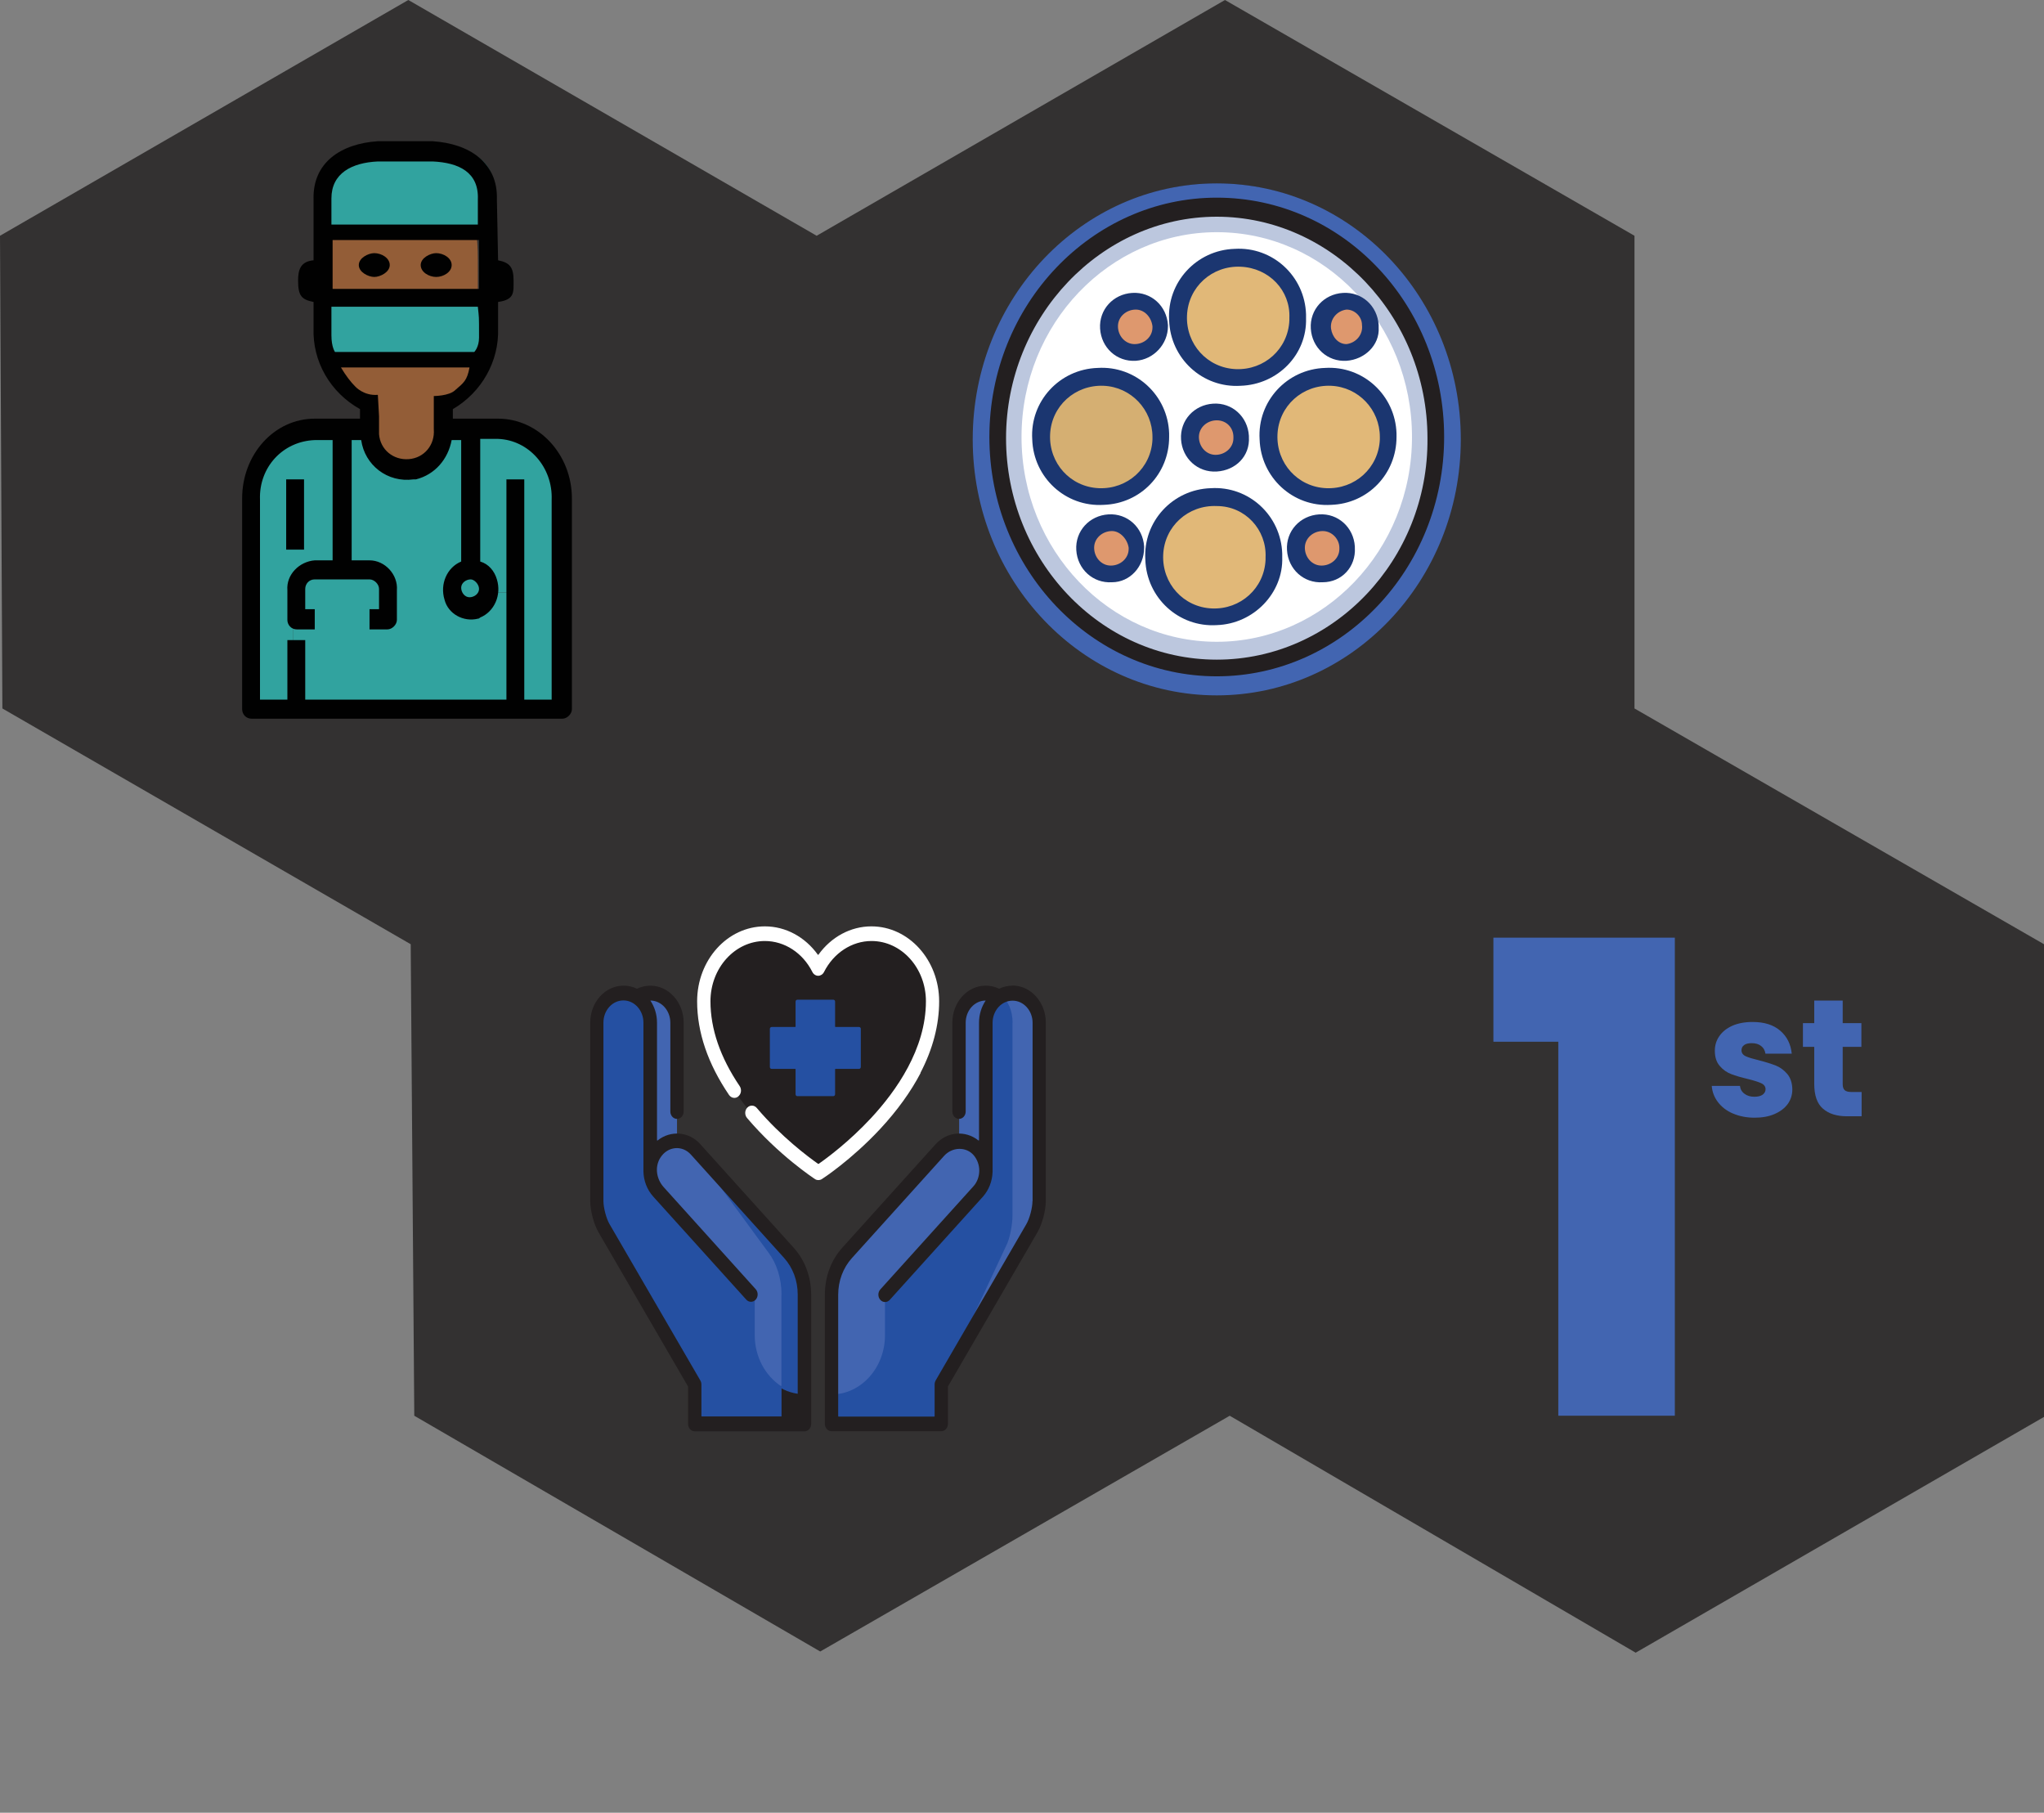 <?xml version="1.0" encoding="UTF-8"?>
<svg id="Layer_2" data-name="Layer 2" xmlns="http://www.w3.org/2000/svg" viewBox="0 0 171.7 152.24">
  <rect x="0" y="0" width="171.7" height="152.24" fill="#808080" stroke="none"/>
  <defs>
    <style>
      .cls-1 {
        fill: #2550a2;
      }

      .cls-2 {
        fill: #1b3670;
      }

      .cls-3 {
        fill: #31a39f;
      }

      .cls-4 {
        fill: #fff;
      }

      .cls-5 {
        fill: #e1b878;
      }

      .cls-6 {
        fill: #333131;
      }

      .cls-7 {
        fill: #bcc7de;
      }

      .cls-8 {
        fill: #d5af72;
      }

      .cls-9 {
        fill: #4265b1;
      }

      .cls-10 {
        fill: #935d37;
      }

      .cls-11 {
        fill: #231f20;
      }

      .cls-12 {
        fill: #de986e;
      }

      .cls-13 {
        fill: #010101;
      }
    </style>
  </defs>
  <g id="svg269">
    <polygon id="polygon12" class="cls-6" points="34.5 79.3 34.8 118.9 68.9 138.7 103.3 118.9 137.4 138.8 171.7 119 171.7 79.3 137.3 59.5 137.3 19.8 102.9 0 68.6 19.8 34.3 0 0 19.8 .2 59.5 34.5 79.3"/>
    <path id="path26" class="cls-10" d="m40.14,23.06v1.7h-12.3s0-.6-.1-1.9v-3.1h12.3c.1,1.1.1,1.3.1,3.3Z"/>
    <path id="path26-2" data-name="path26" class="cls-10" d="m36.94,34.76c0,.8-1.1,4.1-1.1,4.1h-3.4s-1.4-3-1.4-4.2c0-1.4-2.6-2.7-2.6-4.1h12.3c0,1.2-3.8,2.3-3.8,4.2Z"/>
    <path id="path18" class="cls-4" d="m40.74,25.56v-3.4h1.5"/>
    <path id="path26-3" data-name="path26" class="cls-3" d="m41.54,16.26v3.6h-13.9v-3.6c-.1-2.7,1.9-3.9,4.6-4h4.6c2.8.1,4.8,1.3,4.7,4Z"/>
    <path id="path28" class="cls-3" d="m28.44,36.26v11.8h-2.3c-.9,0-1.6.8-1.5,1.7v10.1h-3.9v-17.7c-.1-3.1,2.3-5.7,5.4-5.9h2.3Z"/>
    <path id="path30" class="cls-3" d="m40.74,49.76h2.3v10.1h-18.4v-10.1c0-.9.6-1.6,1.5-1.7h2.3v-11.8h2.3c-.2,1.7,1.1,3.2,2.8,3.4,1.7.2,3.2-1.1,3.4-2.8v-.6h2.3"/>
    <path id="path32" class="cls-3" d="m43.04,49.76h-2.3c0-.9-.7-1.6-1.5-1.7v-11.8h2.3c3.1.2,5.5,2.8,5.4,5.9v17.7h-3.8l-.1-10.1h0Z"/>
    <path id="ellipse52" class="cls-13" d="m36.64,21.26c.6,0,1.3.4,1.3,1s-.7,1-1.3,1-1.3-.4-1.3-1,.8-1,1.3-1Z"/>
    <path id="ellipse54" class="cls-13" d="m31.44,21.26c.6,0,1.3.4,1.3,1s-.8,1-1.3,1-1.3-.4-1.3-1,.8-1,1.3-1Z"/>
    <path id="path56" class="cls-13" d="m41.74,16.76c.1-3.1-2.3-4.7-5.4-4.9h-4.6c-3.1.2-5.5,1.8-5.4,4.9v5.1c-1.1.1-1.3.8-1.3,1.7,0,1.3.3,1.6,1.3,1.8v2.2c-.1,2.8,1.4,5.4,3.9,6.8v.8h-3.8c-3.4,0-6.1,3-6.1,6.7v17.7c0,.4.3.8.8.8h26.1c.4,0,.8-.4.8-.8v-17.7c0-3.7-2.8-6.7-6.2-6.7h-3.8v-.8c2.4-1.4,3.9-4,3.8-6.8v-2.2c1.4-.2,1.3-.8,1.3-1.8,0-1.1-.3-1.5-1.3-1.7m4.5,20.1v16.8h-2.3v-18.5h-1.5v18.5h-16.9v-5h-1.5v5h-2.3v-16.8c-.1-2.7,1.9-4.9,4.6-5h1.5v10.1h-1.5c-1.3.1-2.4,1.2-2.3,2.5v2.5c0,.4.3.8.8.8h1.5v-1.7h-.8v-1.7c0-.4.3-.8.8-.8h4.6c.4,0,.8.4.8.8v1.7h-.8v1.7h1.5c.4,0,.8-.4.8-.8v-2.5c.1-1.3-1-2.5-2.3-2.5h-1.5v-10.1h.8c.3,2.1,2.2,3.6,4.4,3.3h.2c1.6-.4,2.7-1.7,3-3.3h.8v10.2c-1.2.5-1.8,1.9-1.4,3.2.3,1.2,1.6,1.9,2.8,1.6q.1,0,.2-.1c1.2-.5,1.8-1.9,1.4-3.2-.2-.7-.7-1.3-1.4-1.5v-10.3h1.5c2.6.1,4.6,2.4,4.5,5.1h0Zm-6.1,7.5c0,.4-.4.7-.8.7s-.7-.4-.7-.8.4-.7.8-.7c.3,0,.7.4.7.8Zm-12.3-25.2v-4.1h12.3v4.1h-12.3Zm3.8-10.7h4.6c2.2.1,3.9.9,3.8,3.2h0v2.1h-12.3v-2.2c0-2.1,1.7-3,3.9-3.1Zm0,19.6c-1.2.1-1.9-.7-1.9-.7q-.6-.6-1.2-1.6h10.8c-.2,1.1-.5,1.3-1.2,1.9-.5.5-1.8.5-1.8.5v2.8c.1,1.3-.8,2.4-2.1,2.5-1.3.1-2.4-.8-2.5-2.1v-1.5"/>
    <path id="path26-4" data-name="path26" class="cls-3" d="m40.24,28.36c0,.8-.4,1.2-.4,1.2h-11.7s-.3-.4-.3-1.4v-2.4h12.3c.1,1,.1.6.1,2.6Z"/>
    <path id="path26-5" data-name="path26" d="m24.04,40.26h1.5v5.9h-1.5v-5.9Z"/>
    <path class="cls-9" d="m125.45,87.5v-8.75h15.24v40.15h-9.79v-31.41h-5.45Z"/>
    <g>
      <path class="cls-9" d="m145.57,93.52c-.53-.23-.95-.55-1.26-.96-.31-.41-.48-.86-.52-1.36h2.37c.03.27.15.49.38.66.22.17.5.25.83.25.3,0,.53-.06.69-.17.16-.12.25-.27.25-.46,0-.22-.12-.39-.35-.5-.23-.11-.61-.23-1.13-.36-.56-.13-1.03-.27-1.4-.41-.37-.14-.7-.37-.97-.69-.27-.31-.41-.73-.41-1.27,0-.45.12-.86.37-1.22.25-.37.61-.66,1.09-.88.48-.21,1.05-.32,1.71-.32.98,0,1.75.24,2.32.73.57.49.89,1.13.97,1.93h-2.21c-.04-.27-.16-.49-.36-.64-.2-.16-.46-.24-.79-.24-.28,0-.5.05-.64.16-.15.11-.22.25-.22.44,0,.22.12.39.36.5s.61.22,1.11.34c.58.15,1.05.3,1.41.44.36.14.68.38.96.7.27.32.42.75.43,1.3,0,.46-.13.87-.38,1.22-.26.36-.63.64-1.11.85s-1.04.31-1.67.31c-.68,0-1.29-.12-1.82-.35Z"/>
      <path class="cls-9" d="m156.38,91.72v2.03h-1.22c-.87,0-1.54-.21-2.03-.64-.49-.42-.73-1.12-.73-2.08v-3.11h-.95v-1.99h.95v-1.9h2.39v1.9h1.57v1.99h-1.57v3.14c0,.23.06.4.17.5.11.1.3.15.56.15h.85Z"/>
    </g>
    <g>
      <path class="cls-9" d="m82.81,83.4c-1.24,0-2.24,1.11-2.24,2.48v12.39s.01.03.03.03h4.42s.03-.01.03-.03v-12.39c0-1.37-1-2.48-2.24-2.48Z"/>
      <path class="cls-9" d="m85.05,83.4c-.33,0-.64.08-.93.22-.01,0-.02.02-.02.03l-.98,20.75s0,0,0,0l-3.94,11.55s.04.06.06.03l7.45-12.83c.33-.57.61-1.6.61-2.29v-14.99c0-1.37-1-2.48-2.24-2.48Z"/>
    </g>
    <path class="cls-1" d="m85.05,85.88v16.23c0,.68-.19,1.72-.43,2.3l-5.54,11.86s0,0,0,.01v3.27s-.01.03-.03.03h-9.16s-.03-.01-.03-.03v-2.45s0,0,0,0l2.42-9.39s0-.01,0-.02l10.52-9.38s.01-.01.01-.02v-12.41c0-.99.52-1.84,1.28-2.24.01,0,.03,0,.04,0,.55.4.93,1.25.93,2.24Z"/>
    <path class="cls-9" d="m78.98,96.55c.88-.97,2.3-.97,3.17,0,.44.48.66,1.12.66,1.76s-.22,1.27-.66,1.76l-7.81,8.65s0,.01,0,.02v3.4c0,2.72-2,4.95-4.45,4.97-.02,0-.03-.02-.03-.03v-8.34c0-1.37.5-2.62,1.31-3.52l7.82-8.67Z"/>
    <path class="cls-9" d="m54.63,83.4c-1.24,0-2.24,1.11-2.24,2.48v12.39s.01.03.03.03h4.42s.03-.01.03-.03v-12.39c0-1.37-1-2.48-2.24-2.48Z"/>
    <path class="cls-11" d="m73.2,78.43c-.2,0-.4.01-.59.04l-3.87,19.97s.03.05.05.03c.83-.56,9.54-6.57,9.54-14.37,0-3.13-2.29-5.68-5.13-5.68Z"/>
    <path class="cls-11" d="m76.08,84.11c0-2.91-1.52-5.31-3.47-5.64,0,0,0,0-.01,0-1.65.21-3.06,1.29-3.85,2.82-.01.02-.04.02-.05,0-.88-1.71-2.55-2.86-4.45-2.86-2.83,0-5.13,2.54-5.13,5.68,0,7.98,9.1,14.08,9.58,14.4.01,0,.03,0,.04,0,.4-.35,7.34-6.44,7.34-14.39Z"/>
    <path class="cls-11" d="m67.59,117.11v2.44s-.01.03-.03.03h-2.19s-.02,0-.03-.02l-4.39-9.75s.03-.06.05-.03l6.58,7.31s0,.01,0,.02Z"/>
    <g>
      <path class="cls-1" d="m66.28,105.21l-7.82-8.67c-.46-.51-1.08-.76-1.69-.73-.02,0-.04.03-.03.05l8.6,20.55s0,.01.01.02c.65.42,1.4.66,2.2.66.02,0,.03-.02.03-.03v-8.34c0-1.37-.5-2.62-1.31-3.52Z"/>
      <path class="cls-1" d="m65.08,108.1l-10.15-9.79s0-.01,0-.02v-12.41c0-1.37-1-2.48-2.24-2.48s-2.24,1.11-2.24,2.48v14.99c0,.68.27,1.71.61,2.29l7.61,13.11s0,.01,0,.02v3.27s.01.03.03.03h6.92s.03-.01.03-.03v-3.12s0,0,0,0l-.55-8.3s0-.02,0-.02Z"/>
    </g>
    <path class="cls-9" d="m65.64,108.73v7.64s-.03.04-.05.03c-1.31-.87-2.19-2.46-2.19-4.26v-3.4s0-.02,0-.02l-7.81-8.65c-.44-.48-.66-1.12-.66-1.76s.22-1.27.66-1.76c.4-.44.91-.68,1.43-.72,0,0,0,0,.01,0,.43.04.85.28,1.18.72l6.36,8.67c.67.9,1.08,2.14,1.08,3.52Z"/>
    <path class="cls-11" d="m58.85,96.11c-.98-1.09-2.52-1.2-3.61-.33-.02.02-.05,0-.05-.02v-9.87c0-.7-.21-1.34-.56-1.86.93,0,1.68.84,1.68,1.86v7.46c0,.34.25.62.56.62s.56-.28.56-.62v-7.46c0-1.71-1.26-3.11-2.8-3.11-.38,0-.76.09-1.11.25,0,0-.02,0-.03,0-.34-.16-.71-.25-1.11-.25-1.55,0-2.8,1.39-2.8,3.11v14.99c0,.8.31,1.95.7,2.62l7.52,12.95s0,.01,0,.02v3.12c0,.34.25.62.56.62h9.22c.31,0,.56-.28.56-.62v-10.85c0-1.5-.52-2.9-1.47-3.95l-7.82-8.67Zm8.14,22.85h-8.04s-.03-.01-.03-.03v-2.65c0-.13-.03-.25-.1-.36l-7.61-13.1c-.28-.47-.52-1.39-.52-1.95v-14.99c0-1.03.75-1.86,1.68-1.86s1.68.84,1.68,1.86v12.46s0,.04,0,.06c.02.76.3,1.51.82,2.09l7.82,8.66c.22.24.57.24.79,0,.22-.24.22-.64,0-.88l-7.72-8.56c-.62-.68-.78-1.7-.29-2.48.62-.98,1.85-1.07,2.57-.26l7.82,8.67c.74.82,1.15,1.91,1.15,3.08v10.2s-.01.03-.03.03Z"/>
    <path class="cls-11" d="m85.05,82.78c-.39,0-.77.09-1.11.25,0,0-.02,0-.03,0-.35-.17-.73-.25-1.11-.25-1.55,0-2.8,1.39-2.8,3.11v7.46c0,.34.25.62.56.62s.56-.28.56-.62v-7.46c0-1.03.75-1.86,1.68-1.86-.35.52-.56,1.16-.56,1.86v9.87s-.03.04-.05.02c-1.09-.87-2.63-.76-3.61.33l-7.82,8.67c-.95,1.05-1.47,2.46-1.47,3.95v10.85c0,.34.25.62.56.62h9.22c.31,0,.56-.28.56-.62v-3.12s0-.01,0-.02l7.52-12.95c.39-.67.7-1.82.7-2.62v-14.99c0-1.71-1.26-3.11-2.8-3.11Zm1.68,18.09c0,.56-.24,1.48-.52,1.95l-7.61,13.11c-.06.11-.09.22-.09.35v2.66s-.01.03-.03.03h-8.04s-.03-.01-.03-.03v-10.2c0-1.16.41-2.26,1.15-3.08l7.75-8.59c.67-.74,1.84-.8,2.49-.04.29.35.46.8.46,1.28s-.17.97-.49,1.32l-7.82,8.66c-.22.24-.22.64,0,.88.22.24.57.24.79,0l7.82-8.66c.51-.57.8-1.32.82-2.12,0-.01,0-.02,0-.03v-12.46c0-1.03.75-1.86,1.68-1.86s1.68.84,1.68,1.86v14.99Z"/>
    <path class="cls-4" d="m77.31,90.12c1.05-2.01,1.58-4.04,1.58-6.02,0-3.47-2.55-6.3-5.69-6.3-1.75,0-3.38.89-4.45,2.38-.01.02-.04.02-.05,0-1.07-1.49-2.7-2.38-4.45-2.38-3.14,0-5.69,2.82-5.69,6.3,0,2.59.9,5.24,2.68,7.86.19.27.54.33.78.12.25-.21.3-.59.11-.87-1.63-2.41-2.45-4.8-2.45-7.12,0-2.79,2.05-5.06,4.57-5.06,1.65,0,3.18.99,3.99,2.6.1.2.29.32.49.32s.39-.12.49-.32c.81-1.6,2.34-2.6,3.99-2.6,2.52,0,4.57,2.27,4.57,5.06,0,4.01-2.51,7.55-4.61,9.81-1.84,1.98-3.7,3.36-4.41,3.85-.01,0-.02,0-.03,0-.81-.57-3.1-2.27-5.16-4.7-.21-.25-.57-.26-.79-.03-.23.23-.24.63-.02.88,2.66,3.13,5.59,5.05,5.71,5.13.09.06.19.08.28.08s.2-.03.28-.08c.1-.06,2.49-1.62,4.91-4.22,1.43-1.54,2.57-3.12,3.4-4.71Z"/>
    <g id="red-cross">
      <g>
        <path class="cls-1" d="m72.14,86.4h-2.11s-.03-.01-.03-.03v-2.24s-.01-.03-.03-.03h-2.95s-.03.01-.03.03v2.24s-.01.03-.03.03h-2.11s-.03.01-.03.03v3.13s.01.03.03.03h2.11s.03.01.03.03v2.24s.01.03.03.03h2.95s.03-.01.03-.03v-2.24s.01-.03.03-.03h2.11s.03-.01.03-.03v-3.13s-.01-.03-.03-.03Z"/>
        <path class="cls-1" d="m70,92.06h-3.02c-.09,0-.15-.07-.15-.16v-2.1s-.01-.03-.03-.03h-1.98c-.09,0-.15-.07-.15-.16v-3.2c0-.09.07-.16.15-.16h1.98s.03-.01.03-.03v-2.1c0-.09.07-.16.15-.16h3.02c.09,0,.15.07.15.16v2.1s.01.03.03.03h1.98c.09,0,.15.07.15.16v3.2c0,.09-.07.16-.15.16h-1.98s-.03.01-.03.03v2.1c0,.09-.07.16-.15.16Zm-2.83-.33h2.65s.03-.01.03-.03v-2.1c0-.09.07-.16.15-.16h1.98s.03-.01.03-.03v-2.81s-.01-.03-.03-.03h-1.98c-.09,0-.15-.07-.15-.16v-2.1s-.01-.03-.03-.03h-2.65s-.03.01-.03.03v2.1c0,.09-.07.16-.15.16h-1.98s-.03.01-.03.03v2.81s.01.03.03.03h1.98c.09,0,.15.07.15.16v2.1s.01.03.03.03Z"/>
      </g>
    </g>
    <ellipse id="ellipse107" class="cls-11" cx="102.21" cy="36.2" rx="19.8" ry="20.8"/>
    <ellipse id="ellipse109" class="cls-4" cx="102.21" cy="36.2" rx="17.1" ry="17.9"/>
    <ellipse id="ellipse111" class="cls-5" cx="104.21" cy="26.2" rx="4.8" ry="5"/>
    <ellipse id="ellipse113" class="cls-5" cx="102.21" cy="46.3" rx="4.8" ry="5"/>
    <ellipse id="ellipse115" class="cls-5" cx="111.81" cy="36.2" rx="4.8" ry="5"/>
    <ellipse id="ellipse117" class="cls-8" cx="92.71" cy="36.2" rx="4.8" ry="5"/>
    <ellipse id="ellipse119" class="cls-12" cx="95.41" cy="26.9" rx="2" ry="2.1"/>
    <ellipse id="ellipse121" class="cls-12" cx="113.11" cy="26.9" rx="2" ry="2.1"/>
    <ellipse id="ellipse123" class="cls-12" cx="93.41" cy="45.6" rx="2" ry="2.1"/>
    <ellipse id="ellipse125" class="cls-12" cx="102.21" cy="36.2" rx="2" ry="2.1"/>
    <ellipse id="ellipse127" class="cls-12" cx="111.11" cy="45.6" rx="2" ry="2.1"/>
    <path id="path129" class="cls-9" d="m102.21,58.4c-11.3,0-20.5-9.6-20.5-21.5s9.2-21.5,20.5-21.5,20.5,9.6,20.5,21.5-9.2,21.5-20.5,21.5Zm0-41.8c-10.5,0-19.1,9-19.1,20.1s8.6,20.1,19.1,20.1,19.1-9,19.1-20.1-8.5-20.1-19.1-20.1h0Z"/>
    <path id="path131" class="cls-7" d="m102.21,55.4c-9.8,0-17.7-8.4-17.7-18.6s8-18.6,17.7-18.6,17.7,8.4,17.7,18.6c.1,10.2-7.9,18.6-17.7,18.6Zm0-35.9c-9,0-16.4,7.7-16.4,17.2s7.4,17.2,16.4,17.2,16.4-7.7,16.4-17.2-7.3-17.2-16.4-17.2Z"/>
    <path id="path133" class="cls-2" d="m104.21,32.4c-3.2.2-5.9-2.3-6-5.5-.2-3.2,2.3-5.9,5.5-6,3.2-.2,5.9,2.3,6,5.5v.3c.1,3.1-2.4,5.6-5.5,5.7Zm0-10c-2.4-.1-4.4,1.7-4.5,4.1-.1,2.4,1.7,4.4,4.1,4.5s4.4-1.7,4.5-4.1v-.2c.1-2.3-1.7-4.2-4.1-4.3h0Z"/>
    <path id="path135" class="cls-2" d="m102.21,52.5c-3.2.2-5.9-2.3-6-5.5-.2-3.2,2.3-5.9,5.5-6,3.2-.2,5.9,2.3,6,5.5v.3c.1,3-2.4,5.6-5.5,5.7Zm0-10c-2.4-.1-4.4,1.7-4.5,4.1-.1,2.4,1.7,4.4,4.1,4.5s4.4-1.7,4.5-4.1v-.2c.1-2.3-1.7-4.3-4.1-4.3q.1-.1,0,0h0Z"/>
    <path id="path137" class="cls-2" d="m111.81,42.4c-3.2.2-5.9-2.3-6-5.5-.2-3.2,2.3-5.9,5.5-6,3.2-.2,5.9,2.3,6,5.5v.3c0,3.1-2.4,5.6-5.5,5.7Zm0-10c-2.4-.1-4.4,1.7-4.5,4.1-.1,2.4,1.7,4.4,4.1,4.5s4.4-1.7,4.5-4.1v-.2c0-2.3-1.8-4.2-4.1-4.3Z"/>
    <path id="path139" class="cls-2" d="m92.71,42.4c-3.2.2-5.9-2.3-6-5.5-.2-3.2,2.3-5.9,5.5-6,3.2-.2,5.9,2.3,6,5.5v.3c0,3.1-2.4,5.6-5.5,5.7Zm0-10c-2.4-.1-4.4,1.7-4.5,4.1-.1,2.4,1.7,4.4,4.1,4.5s4.4-1.7,4.5-4.1v-.2c0-2.3-1.8-4.2-4.1-4.3Z"/>
    <path id="path141" class="cls-2" d="m95.41,30.3c-1.6.1-2.9-1.1-3-2.7-.1-1.6,1.1-2.9,2.7-3s2.9,1.1,3,2.7v.1c0,1.5-1.2,2.8-2.7,2.9h0Zm0-4.3c-.8,0-1.5.6-1.5,1.4s.6,1.5,1.4,1.5,1.5-.6,1.5-1.4v-.1c-.1-.8-.7-1.4-1.4-1.4Z"/>
    <path id="path143" class="cls-2" d="m113.11,30.3c-1.6.1-2.9-1.1-3-2.7-.1-1.6,1.1-2.9,2.7-3s2.9,1.1,3,2.7v.2c.1,1.5-1.2,2.7-2.7,2.8Zm0-4.3c-.8.1-1.4.8-1.3,1.6.1.7.6,1.3,1.3,1.3.8-.1,1.4-.8,1.3-1.6,0-.7-.6-1.3-1.3-1.3Z"/>
    <path id="path145" class="cls-2" d="m93.41,48.9c-1.6.1-2.9-1.1-3-2.7-.1-1.6,1.1-2.9,2.7-3s2.9,1.1,3,2.7v.1c0,1.6-1.2,2.9-2.7,2.9h0Zm0-4.3c-.8,0-1.5.6-1.5,1.4s.6,1.5,1.4,1.5,1.5-.6,1.5-1.4v-.1c-.1-.7-.7-1.4-1.4-1.4Z"/>
    <path id="path147" class="cls-2" d="m102.21,39.6c-1.6.1-2.9-1.1-3-2.7-.1-1.6,1.1-2.9,2.7-3s2.9,1.1,3,2.7v.1c.1,1.6-1.1,2.8-2.7,2.9Zm0-4.3c-.8,0-1.5.6-1.5,1.4s.6,1.5,1.4,1.5,1.5-.6,1.5-1.4v-.1c0-.8-.6-1.4-1.4-1.4h0Z"/>
    <path id="path149" class="cls-2" d="m111.11,48.9c-1.6.1-2.9-1.1-3-2.7-.1-1.6,1.1-2.9,2.7-3s2.9,1.1,3,2.7v.1c.1,1.6-1.1,2.9-2.7,2.9Zm0-4.3c-.8,0-1.5.6-1.5,1.4s.6,1.5,1.4,1.5,1.5-.6,1.5-1.4v-.1c0-.7-.6-1.4-1.4-1.4h0Z"/>
  </g>
</svg>